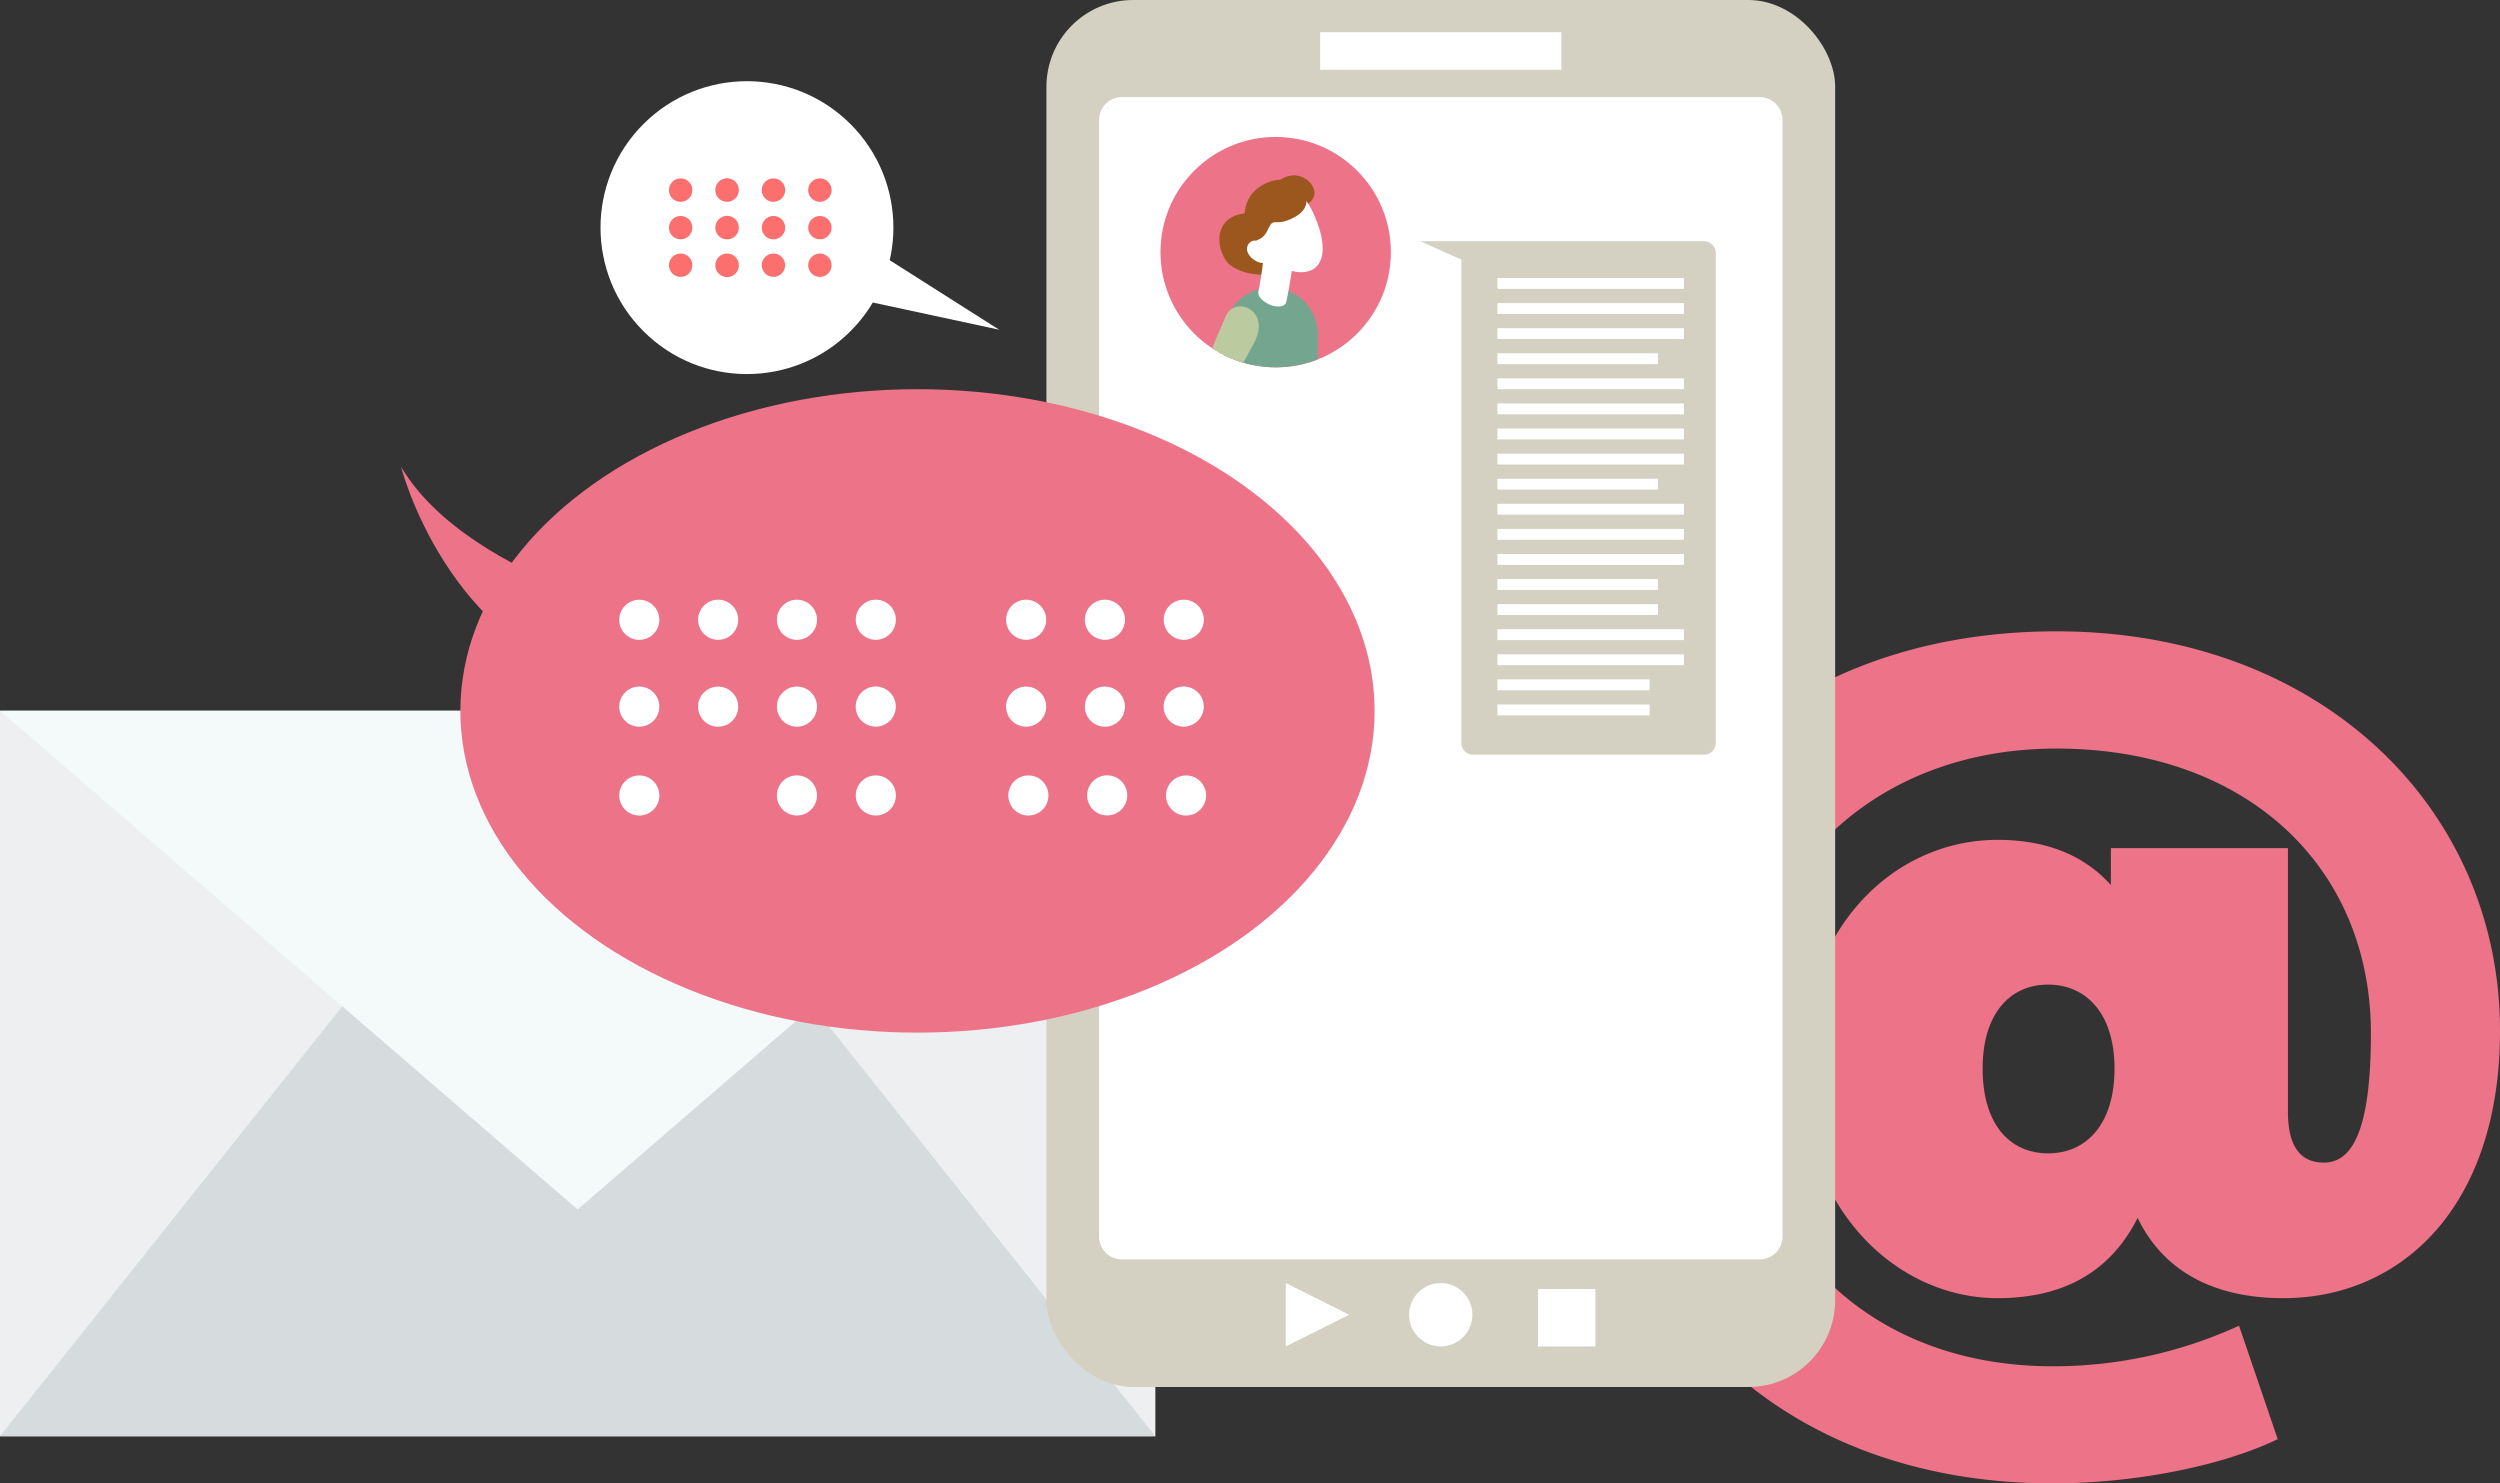 <svg xmlns="http://www.w3.org/2000/svg" xmlns:xlink="http://www.w3.org/1999/xlink" viewBox="0 0 487.23 289.12"><rect x="0" y="0" width="487.23" height="289.12" fill="#333333" stroke="none"/><defs><style>.cls-1{fill:#ed7389;}.cls-2{fill:#edeff0;}.cls-3{fill:#d6dbdd;}.cls-4{fill:#f4fafa;}.cls-5{fill:#fff;}.cls-6{fill:#fb6f6f;}.cls-7{fill:#d4d1c2;}.cls-8{clip-path:url(#clip-path);}.cls-9{fill:#74a68f;}.cls-10{fill:#9c571f;}.cls-11{fill:#bbcb9f;}</style><clipPath id="clip-path"><circle id="SVGID" class="cls-1" cx="248.62" cy="49.14" r="22.45"/></clipPath></defs><g id="Ebene_2" data-name="Ebene 2"><g id="Ebene_2-2" data-name="Ebene 2"><path class="cls-1" d="M487.23,200.88C487.23,235.21,468,253,445,253c-13.48,0-23.36-5.21-28.39-15.64-5,9.89-13.66,15.64-27.32,15.64-19.41,0-38.1-17.07-38.1-44.75s18.15-44.57,38.1-44.57c9.52,0,16.89,3,22.1,8.8V165.3h34.51v51.4c0,7.54,3.06,9.88,7,9.88,5,0,9.17-5,9.17-25.16,0-32.53-24.27-55.53-61.29-55.53-36.84,0-61.64,25.88-61.64,60,0,35.23,24.26,60.39,60.92,60.39a86.75,86.75,0,0,0,36.31-7.91l7.54,22.11c-10.78,5.21-27.85,8.62-43.85,8.62-54.1,0-88.78-36.12-88.78-83.21,0-46.37,34.68-82.85,89.5-82.85C452.54,123.06,487.23,157.75,487.23,200.88Zm-75.13,7.37c0-10.78-5.57-16.36-12.94-16.36s-12.76,5.58-12.76,16.36c0,11,5.39,16.53,12.76,16.53S412.1,219.21,412.1,208.25Z"/><rect class="cls-2" y="138.52" width="225.17" height="141.4"/><polygon class="cls-3" points="225.17 279.91 0 279.91 112.58 138.52 225.17 279.91"/><polygon class="cls-4" points="112.58 235.72 0 138.52 225.17 138.52 112.58 235.72"/><circle class="cls-5" cx="145.58" cy="44.37" r="28.54" transform="translate(11.26 115.93) rotate(-45)"/><polygon class="cls-5" points="164.01 57.65 194.73 64.26 167.36 46.88 164.01 57.65"/><path class="cls-6" d="M130.37,37.05a2.28,2.28,0,1,1,2.28,2.28A2.28,2.28,0,0,1,130.37,37.05Z"/><path class="cls-6" d="M139.41,37.05a2.29,2.29,0,1,1,2.29,2.28A2.29,2.29,0,0,1,139.41,37.05Z"/><path class="cls-6" d="M148.46,37.05a2.28,2.28,0,1,1,2.28,2.28A2.28,2.28,0,0,1,148.46,37.05Z"/><path class="cls-6" d="M157.51,37.05a2.28,2.28,0,1,1,2.28,2.28A2.28,2.28,0,0,1,157.51,37.05Z"/><circle class="cls-6" cx="132.65" cy="44.37" r="2.28"/><path class="cls-6" d="M139.41,44.37a2.29,2.29,0,1,1,2.29,2.28A2.29,2.29,0,0,1,139.41,44.37Z"/><circle class="cls-6" cx="150.74" cy="44.37" r="2.28"/><circle class="cls-6" cx="159.79" cy="44.37" r="2.28"/><circle class="cls-6" cx="132.65" cy="51.69" r="2.28"/><path class="cls-6" d="M139.41,51.69A2.29,2.29,0,1,1,141.7,54,2.29,2.29,0,0,1,139.41,51.69Z"/><circle class="cls-6" cx="150.74" cy="51.69" r="2.28"/><circle class="cls-6" cx="159.79" cy="51.69" r="2.28"/><rect class="cls-7" x="203.94" width="153.72" height="270.31" rx="16.92"/><path class="cls-5" d="M342.94,18.93H218.65a4.44,4.44,0,0,0-4.45,4.44V241a4.45,4.45,0,0,0,4.45,4.45H342.94a4.45,4.45,0,0,0,4.45-4.45V23.37A4.44,4.44,0,0,0,342.94,18.93Z"/><rect class="cls-5" x="257.29" y="6.27" width="47.01" height="7.34"/><circle class="cls-5" cx="280.79" cy="256.23" r="6.17"/><polygon class="cls-5" points="250.59 262.4 250.59 250.06 262.94 256.23 250.59 262.4"/><rect class="cls-5" x="299.74" y="251.22" width="11.19" height="11.19"/><path class="cls-7" d="M332.09,147.08h-45a2.28,2.28,0,0,1-2.28-2.28V50.6l-8-3.59h55.3a2.28,2.28,0,0,1,2.28,2.28V144.8A2.28,2.28,0,0,1,332.09,147.08Z"/><rect class="cls-5" x="291.84" y="54.18" width="36.34" height="2.12"/><rect class="cls-5" x="291.84" y="59.07" width="36.34" height="2.12"/><rect class="cls-5" x="291.84" y="63.96" width="36.34" height="2.12"/><rect class="cls-5" x="291.84" y="68.85" width="31.29" height="2.12"/><rect class="cls-5" x="291.84" y="73.74" width="36.34" height="2.12"/><rect class="cls-5" x="291.84" y="78.63" width="36.34" height="2.12"/><rect class="cls-5" x="291.84" y="83.52" width="36.34" height="2.12"/><rect class="cls-5" x="291.84" y="88.41" width="36.34" height="2.12"/><rect class="cls-5" x="291.84" y="93.3" width="31.29" height="2.12"/><rect class="cls-5" x="291.84" y="98.19" width="36.34" height="2.12"/><rect class="cls-5" x="291.84" y="103.08" width="36.34" height="2.12"/><rect class="cls-5" x="291.84" y="107.96" width="36.34" height="2.12"/><rect class="cls-5" x="291.84" y="112.85" width="31.29" height="2.12"/><rect class="cls-5" x="291.84" y="117.74" width="31.29" height="2.12"/><rect class="cls-5" x="291.84" y="122.63" width="36.34" height="2.12"/><rect class="cls-5" x="291.84" y="127.52" width="36.34" height="2.12"/><rect class="cls-5" x="291.84" y="132.41" width="29.66" height="2.12"/><rect class="cls-5" x="291.84" y="137.3" width="29.66" height="2.12"/><circle id="SVGID-2" data-name="SVGID" class="cls-1" cx="248.62" cy="49.14" r="22.45"/><g class="cls-8"><path class="cls-9" d="M247.71,56.06h0a9.12,9.12,0,0,1,9.12,9.12V85.34a0,0,0,0,1,0,0H238.59a0,0,0,0,1,0,0V65.18a9.12,9.12,0,0,1,9.12-9.12Z"/><path class="cls-10" d="M252.51,34.19A4.81,4.81,0,0,0,247.88,37c-.65,1.78.69,3.64,2.38,4.25s5.14-1.13,5.79-2.91S254.78,34.38,252.51,34.19Z"/><path class="cls-10" d="M248.61,43.35c-2.4-2-6.57-2.5-9.09-.67s-2.31,5.73-.49,8.24,8.3,3.52,10.81,1.69S251.64,45.85,248.61,43.35Z"/><path class="cls-5" d="M244.75,46.64c2.36,5,7.77,7.47,10.85,6s2.65-6.21.29-11.25-6-6.43-9.12-5S242.4,41.6,244.75,46.64Z"/><path class="cls-10" d="M242.52,43.77s-.44-3.72,1.53-6.07,6.94-4.42,10.08-.44c0,0,2,3-1.88,5.09s-3.95-.34-5.16,2.41-3.56,2-3.76,2.56Z"/><path class="cls-5" d="M246.51,47.37l5.82.51A93.93,93.93,0,0,1,250.65,59c-.37.83-1.87,1-3.35.29s-2.17-1.63-2.06-2.43h0A75.79,75.79,0,0,0,246.51,47.37Z"/><path class="cls-11" d="M236.51,85.34c.79-4.76,3.37-10.39,7.76-18.23,3.74-6.68-3.57-9.66-5.39-5.47-4.26,9.78-7.07,17.24-7.84,23.7Z"/></g><path class="cls-5" d="M243.29,49.43c.55,1.17,2.42,2.13,3.27,1.73s.61-1.45.06-2.62S244.88,46.59,244,47A1.68,1.68,0,0,0,243.29,49.43Z"/><ellipse class="cls-1" cx="178.81" cy="138.55" rx="89.09" ry="62.7"/><path class="cls-1" d="M135,122.24S91.74,113.84,78.18,91c0,0,8.8,35,40.65,42.62s16.13-8.4,16.13-8.4Z"/><circle class="cls-5" cx="124.59" cy="120.79" r="3.91" transform="translate(-48.92 123.48) rotate(-45)"/><circle class="cls-5" cx="139.96" cy="120.79" r="3.91" transform="translate(-35.57 62.75) rotate(-22.5)"/><circle class="cls-5" cx="155.32" cy="120.79" r="3.91" transform="translate(2.08 244.21) rotate(-76.72)"/><circle class="cls-5" cx="170.69" cy="120.79" r="3.91" transform="translate(-35.42 156.07) rotate(-45)"/><circle class="cls-5" cx="199.98" cy="120.79" r="3.91" transform="translate(-31 85.72) rotate(-22.5)"/><circle class="cls-5" cx="215.34" cy="120.79" r="3.91" transform="translate(48.31 302.62) rotate(-76.72)"/><circle class="cls-5" cx="230.71" cy="120.79" r="3.91" transform="translate(-17.84 198.51) rotate(-45)"/><circle class="cls-5" cx="124.59" cy="137.71" r="3.91" transform="translate(-38.06 227.34) rotate(-76.72)"/><circle class="cls-5" cx="139.96" cy="137.71" r="3.91" transform="translate(-18.4 253.81) rotate(-80.78)"/><circle class="cls-5" cx="155.32" cy="137.71" r="3.91" transform="translate(-51.89 150.17) rotate(-45)"/><circle class="cls-5" cx="170.69" cy="137.71" r="3.91" transform="translate(-2.56 272.2) rotate(-76.72)"/><circle class="cls-5" cx="124.59" cy="155.03" r="3.91" transform="translate(-73.13 133.51) rotate(-45)"/><circle class="cls-5" cx="155.32" cy="155.03" r="3.91" transform="translate(-31.25 270.58) rotate(-76.72)"/><circle class="cls-5" cx="170.69" cy="155.03" r="3.91" transform="translate(-59.63 166.1) rotate(-45)"/><circle class="cls-5" cx="200.42" cy="155.03" r="3.91" transform="translate(-44.07 88.5) rotate(-22.5)"/><circle class="cls-5" cx="215.79" cy="155.03" r="3.91" transform="translate(15.33 329.42) rotate(-76.72)"/><circle class="cls-5" cx="231.15" cy="155.03" r="3.91" transform="translate(-41.92 208.86) rotate(-45)"/><circle class="cls-5" cx="199.98" cy="137.71" r="3.91" transform="translate(32.01 313.05) rotate(-80.78)"/><circle class="cls-5" cx="215.34" cy="137.71" r="3.91" transform="translate(-34.31 192.61) rotate(-45)"/><circle class="cls-5" cx="230.71" cy="137.71" r="3.91" transform="translate(43.67 330.61) rotate(-76.72)"/></g></g></svg>